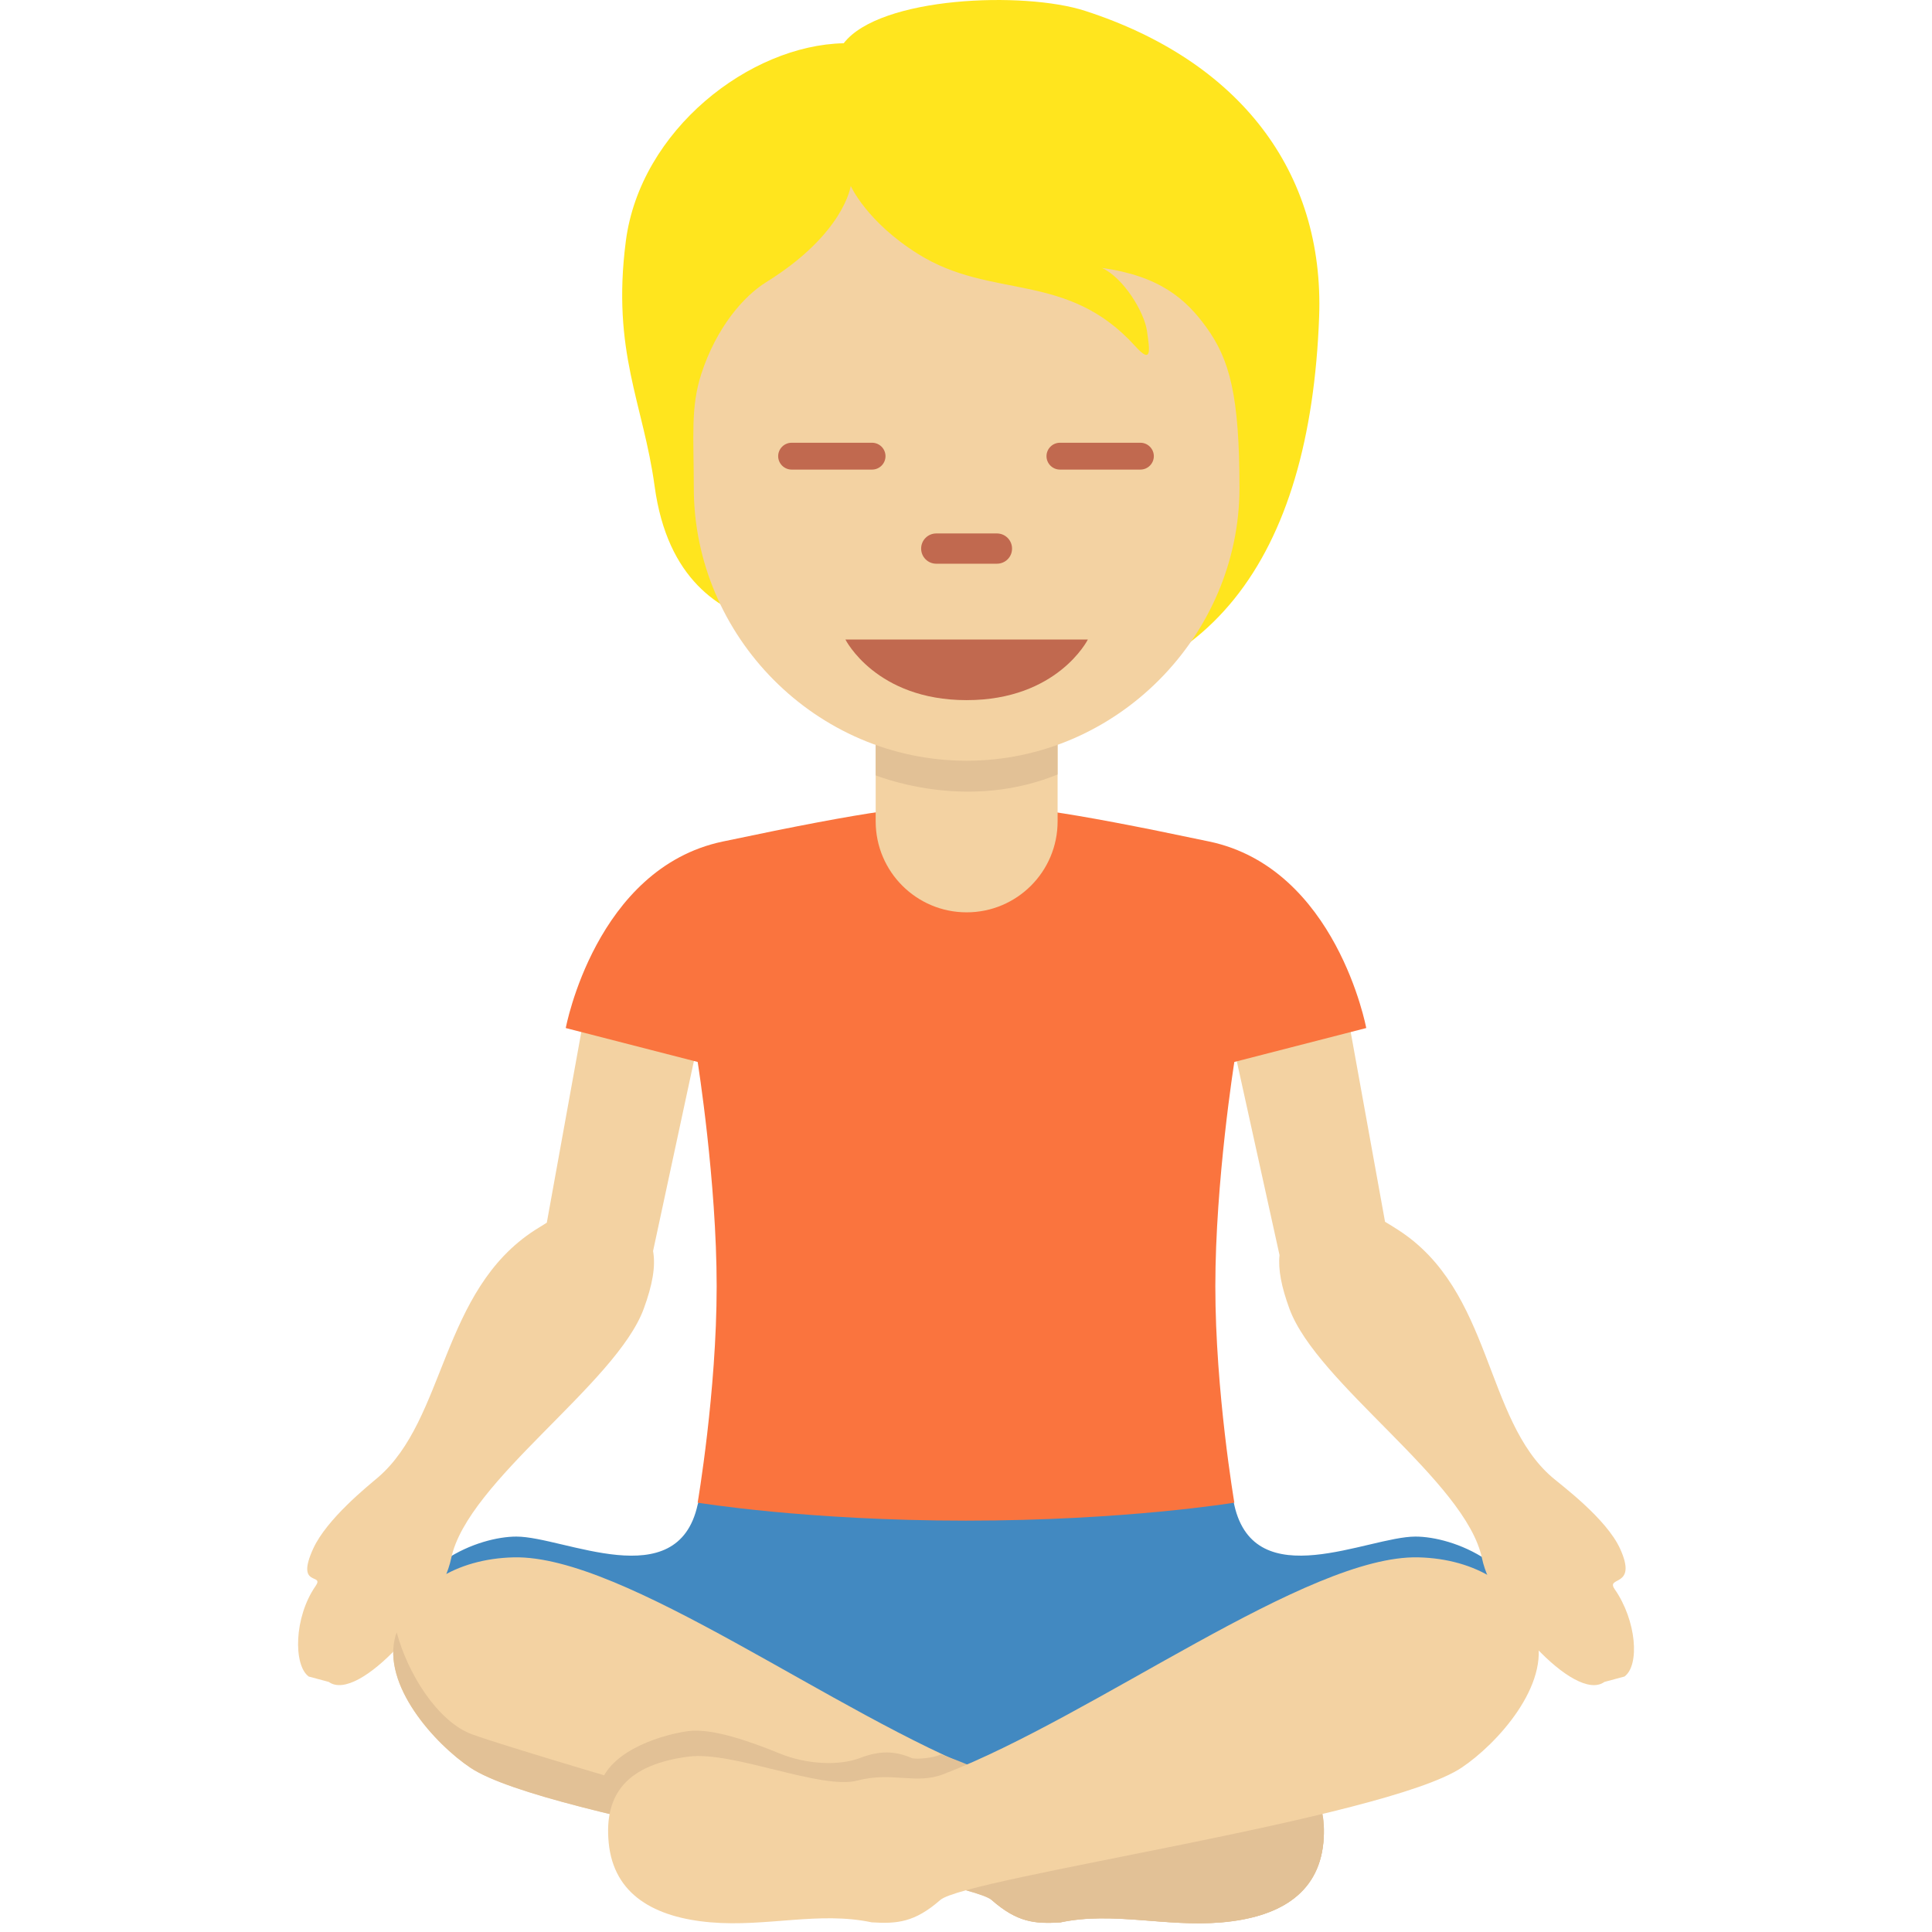 <svg width="50px" height="50px" xmlns="http://www.w3.org/2000/svg" viewBox="0 0 36 36"><path fill="#4289C1" d="M28.632 30.563c-.178-1.426-1.568-1.931-2.257-1.931-.884 0-2.992 1.106-3.375-.585l-.037-.183-9.91-.012-.053.184c-.375 1.708-2.492.596-3.378.596-.689 0-2.079.505-2.257 1.931C7.365 30.563 14.13 33 18 33c3.873 0 10.632-2.437 10.632-2.437z"/><path fill="#F3D2A2" d="M12.165 17.445c-.546-.091-1.06.234-1.151.778l-.825 4.56c-.071.043-.142.087-.217.135-1.762 1.131-1.661 3.529-2.934 4.616-.171.146-.949.766-1.203 1.325-.336.738.22.444.045.695-.406.584-.414 1.478-.127 1.686l.373.1c.557.403 2.081-1.336 2.281-2.302.3-1.443 3.075-3.25 3.589-4.653.162-.444.224-.787.173-1.074l1.106-5.145c.091-.546-.566-.631-1.11-.721zm17.922 12.167c-.175-.251.437-.016.101-.754-.255-.56-1.089-1.179-1.259-1.325-1.273-1.087-1.116-3.485-2.878-4.616-.083-.054-.164-.104-.243-.151l-.822-4.543c-.09-.544-.607-.868-1.15-.778-.545.091-1.235.175-1.145.72l1.151 5.222c-.028.272.036.592.184.998.513 1.402 3.289 3.209 3.589 4.653.201.967 1.725 2.706 2.281 2.302l.373-.1c.289-.21.225-1.044-.182-1.628z"/><path fill="#F3D2A2" d="M22.757 35.82c-1.04.089-2.02-.208-3 0-.475.03-.802 0-1.277-.416s-8.287-1.515-9.713-2.465c-.658-.439-1.662-1.54-1.396-2.465.263-.913 1.139-1.429 2.198-1.455 2.065-.051 6 2.941 8.851 4.04.518.2.948-.052 1.604.119.683.178 2.317-.555 3.149-.446 1.129.149 1.574.683 1.485 1.604-.094.974-.861 1.395-1.901 1.484z"/><path fill="#E2C196" d="M22.757 35.82c-1.04.089-2.02-.208-3 0-.475.03-.802 0-1.277-.416s.889-2.399 1.545-2.228c.683.178 2.317-.555 3.149-.446 1.129.149 1.574.683 1.485 1.604-.095.976-.862 1.397-1.902 1.486zm-11.561-2.614c.238-.624 1.188-.891 1.634-.95s1.188.208 1.693.416c.505.208 1.118.234 1.504.085.386-.149.668-.124.958 0 .078.033.423 0 .546-.067 0 0 1.79.616 1.136.824-.653.208-5.421.524-6.074.524s-1.397-.832-1.397-.832z"/><path fill="#E2C196" d="M7.371 30.474c.006-.02.016-.037.022-.056.201.762.76 1.66 1.401 1.898.802.297 7.247 2.198 8.049 2.287.802.089 1.99.208 2.228.386.238.178.861.238 1.366.119.505-.119 1.782.356 2.436.208.653-.148 1.604-.445 1.782-1.247.003-.015.007-.022.011-.034.004.096.003.195-.007.302-.094.975-.861 1.396-1.901 1.485s-2.02-.208-3 0c-.475.03-.802 0-1.277-.416-.475-.416-8.287-1.515-9.713-2.465-.659-.441-1.663-1.543-1.397-2.467z"/><path fill="#F3D2A2" d="M13.243 35.82c1.04.089 2.02-.208 3 0 .475.03.802 0 1.277-.416s8.287-1.515 9.713-2.465c.658-.439 1.662-1.54 1.396-2.465-.263-.913-1.139-1.429-2.198-1.455-2.065-.051-6 2.941-8.851 4.04-.518.2-.948-.052-1.604.119-.683.178-2.317-.555-3.149-.446-1.129.149-1.574.683-1.485 1.604.094.974.861 1.395 1.901 1.484z"/><path fill="#FA743E" d="M25.458 19.156s-.555-2.975-2.924-3.475C19.713 15.086 18.912 15 18 15s-1.713.086-4.534.681c-2.369.499-2.924 3.475-2.924 3.475l2.458.632s.354 2.22.354 4.181S13 28 13 28s2.031.335 5 .335S23 28 23 28s-.354-2.071-.354-4.031.354-4.181.354-4.181l2.458-.632z"/><path fill="#FFE51E" d="M20.218.202c-1.141-.369-3.825-.268-4.497.604-1.745.034-3.792 1.611-4.06 3.691-.266 2.059.326 3.015.537 4.564.239 1.754 1.225 2.315 2.013 2.55 1.134 1.499 2.34 1.435 4.365 1.435 3.954 0 5.837-2.646 6.004-7.139.101-2.718-1.494-4.777-4.362-5.705z"/><path fill="#F3D2A2" d="M16.317 11.916v3.389c0 .936.759 1.695 1.695 1.695s1.695-.758 1.695-1.695v-3.389h-3.39z"/><path fill="#E2C196" d="M16.317 14.449c.596.218 1.965.562 3.389-.017v-2.516h-3.389v2.533z"/><path fill="#F3D2A2" d="M22.479 6.099c-.383-.53-.872-.956-1.946-1.107.403.185.789.822.839 1.174.05.352.101.638-.218.285-1.277-1.412-2.668-.856-4.046-1.718-.963-.602-1.256-1.269-1.256-1.269s-.117.889-1.577 1.795c-.423.263-.928.848-1.208 1.711-.201.621-.139 1.175-.139 2.121 0 2.762 2.276 5.084 5.084 5.084s5.084-2.342 5.084-5.084c-.001-1.717-.181-2.388-.617-2.992z"/><path fill="#C1694F" d="M20.271 11.916h-4.518s.565 1.13 2.259 1.13 2.259-1.13 2.259-1.13zm-1.695-1.412h-1.13c-.156 0-.282-.126-.282-.282 0-.156.126-.282.282-.282h1.13c.156 0 .282.126.282.282.001.156-.125.282-.282.282zM16.25 8.75h-1.5c-.137 0-.25-.113-.25-.25s.113-.25.25-.25h1.5c.138 0 .25.113.25.25s-.112.25-.25.25zm5 0h-1.5c-.138 0-.25-.113-.25-.25s.112-.25.25-.25h1.5c.138 0 .25.113.25.25s-.112.25-.25.25z"/></svg>